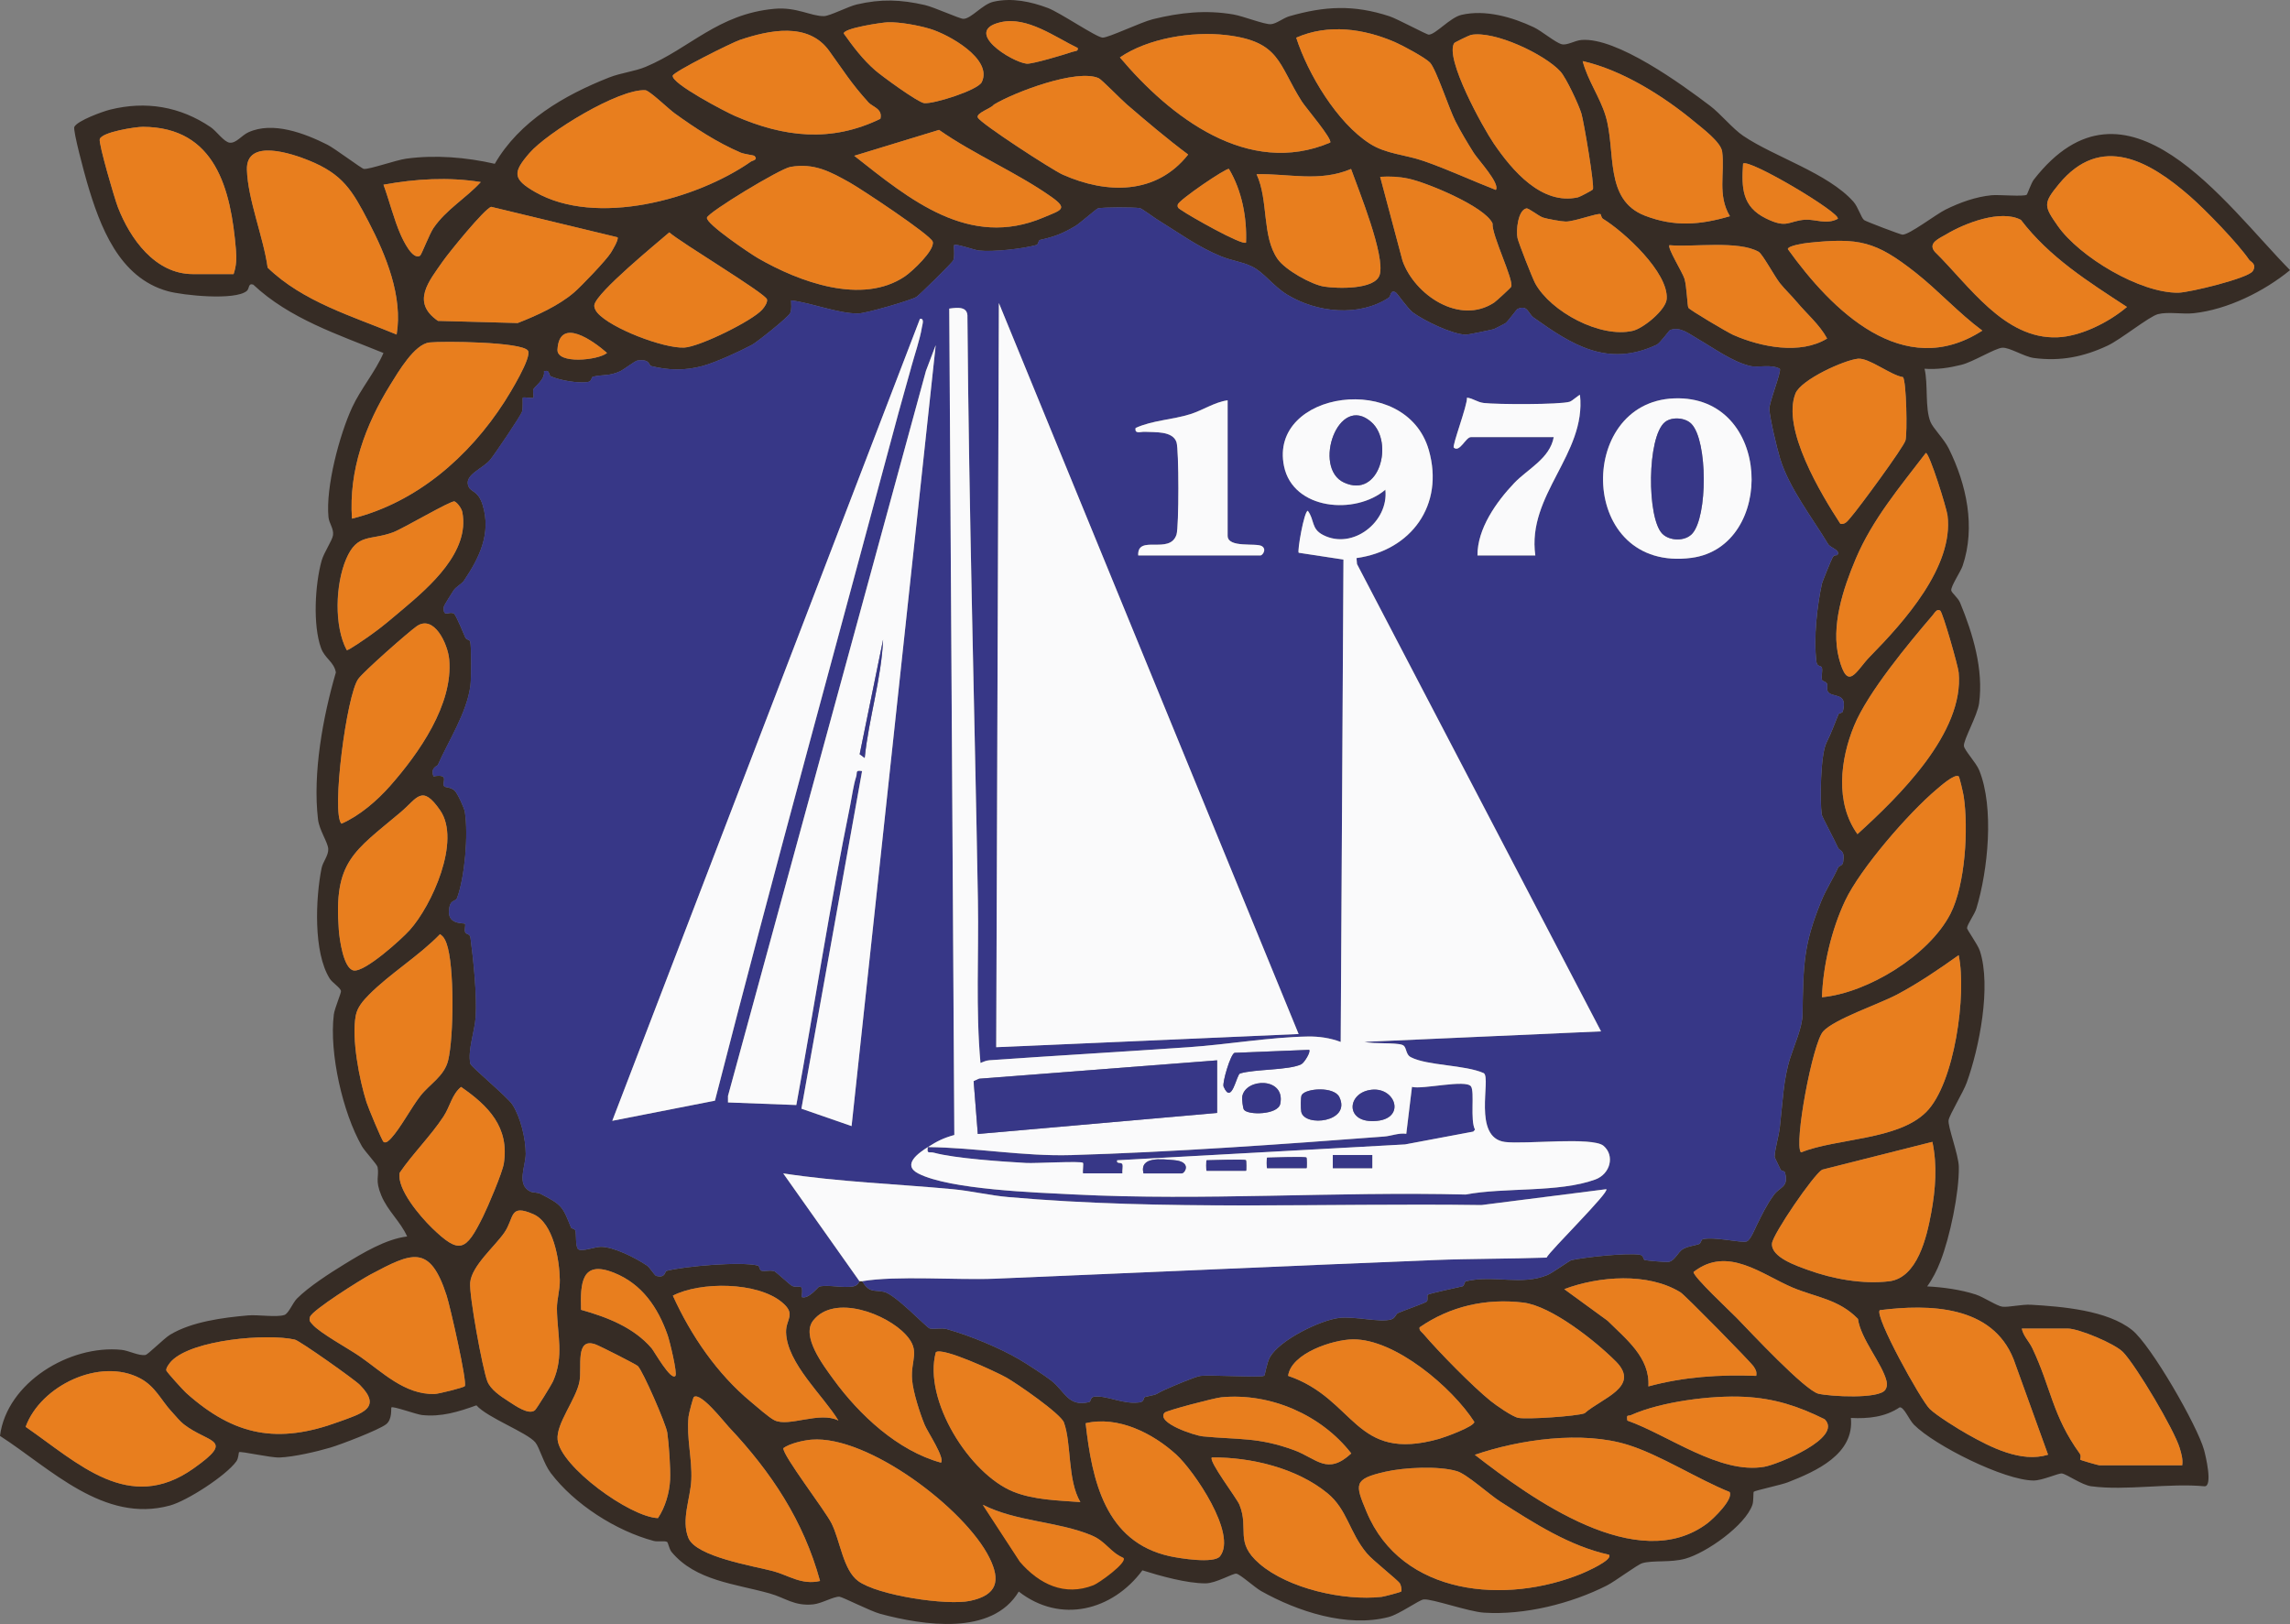 <?xml version="1.0" encoding="UTF-8"?>
<svg id="Layer_1" data-name="Layer 1" xmlns="http://www.w3.org/2000/svg" viewBox="0 0 1080 765.93">
  <rect x="0" y="0" width="1080" height="765.93" fill="#808080" stroke="none"/>
  <defs>
    <style>
      .cls-1 {
        fill: #362c25;
      }

      .cls-2 {
        fill: #fafafb;
      }

      .cls-3 {
        fill: #373787;
      }

      .cls-4 {
        fill: #e87e1e;
      }
    </style>
  </defs>
  <g>
    <path class="cls-1" d="M986.38,701.01c-4.66-.63-11.5-5.7-13.93-6.06-1.63-.24-9.18,3.32-13.36,3.31-13.8-.03-46.77-16.54-56.47-26.35-2.31-2.34-4.69-8.46-6.72-8.15-6.87,4.59-14.81,5.41-23,5,1.73,17.12-16.52,25.19-29.78,30.37-3.18,1.24-15.46,3.83-16.02,4.44-.32.35.01,4.32-.64,6.17-3.45,9.83-21.76,22.65-31.66,25.4-6.99,1.94-15.17.64-20.23,2.1-2.36.68-12.76,8.52-16.74,10.54-16.95,8.59-38.9,14.05-57.98,12.81-7.35-.48-24.51-6.62-28.42-6.24-2.15.21-11.39,6.97-16.55,8.31-19.58,5.09-43.03-2.65-60.16-12.28-2.87-1.61-9.77-7.86-11.63-8.18-1.57-.27-9.6,4.56-14.53,4.57-8.83.02-21.28-3.46-29.79-6.14-14.08,18.97-38.61,25.37-58.31,10.01-12.6,21.03-44.95,15.94-65.22,10.54-4.64-1.24-17.82-7.96-19.28-8.1-2.65-.25-8.47,3.22-12.47,3.61-9,.87-12.94-3.04-20.58-5.19-16.2-4.55-34.88-5.91-46.2-19.55-1.08-1.3-1.61-4.4-2.09-4.7-1.12-.69-4.37.03-6.32-.49-17.81-4.75-37.42-17.31-48.57-32.06-3.35-4.43-5.3-12.07-7.28-14.43-3.99-4.73-22.48-11.55-27.77-17.46-8.42,3.03-16.58,5.58-25.7,4.57-2.62-.29-13.67-4.32-14.39-3.59-.3.31.57,5.66-2.56,8-3.63,2.72-21.22,9.48-26.25,10.96-6.56,1.93-17.18,4.39-23.87,4.66-4.44.18-18.5-3.14-19.21-2.48-.16.15-.18,2.83-1.24,4.31-4.87,6.74-23.19,18.6-31.31,20.82-31.22,8.54-56.33-17.45-80.16-32.84,3.22-25.16,32.9-43.08,57.33-40.58,3.47.35,8.05,2.92,11.27,2.42,1.23-.19,8.7-7.79,11.62-9.55,10.19-6.16,24.96-8.08,36.78-9.11,4.7-.41,13.5,1.02,17.15-.22,1.98-.67,3.9-5.71,5.91-7.73,5.51-5.55,15.5-11.98,22.3-16.15,8.65-5.3,19.61-11.92,29.66-13.13-3.16-7.09-9.16-12-12.21-19.4s-.9-8.68-1.72-13.31c-.22-1.28-6.04-7.47-7.39-9.83-9.09-15.85-15.48-44.03-13.26-62.11.36-2.92,3.55-10.25,3.39-11.12-.3-1.6-4.11-3.92-5.31-5.84-7.81-12.42-6.68-37.99-3.86-52.07.62-3.09,3.35-6.01,3.15-9.15s-4.2-8.74-4.82-13.87c-2.59-21.71,2.32-48.47,8.42-69.34-.91-5.04-5.22-6.56-6.99-11.46-3.95-10.89-2.83-30.12.27-41.24,1.09-3.9,5.03-9.48,5.38-12.04.41-3.06-1.87-5.57-2.15-8.5-1.37-14.11,5.17-38.83,11.21-51.84,4.08-8.78,10.85-16.64,14.73-25.56-21.36-8.7-44.32-16.15-61.42-32.25-2.49-.82-1.68,1.84-3.08,3.01-5.49,4.56-29.96,2.1-37.22.09-23.04-6.36-32.01-30.59-38.07-51.23-1.1-3.74-6.81-24.75-6-26.29,1.53-2.93,13.28-7.21,16.8-8.09,16.93-4.23,33.13-1.51,47.54,8.28,2.72,1.85,6.27,7.04,8.96,7.3,3.04.29,5.63-3.47,8.75-4.9,11.55-5.29,26.53.43,37.3,5.85,3.48,1.75,16.15,11.3,17.18,11.41,2.71.27,15.2-4.18,19.96-4.83,13.68-1.87,28.33-.67,41.79,2.42,11.67-20.16,32.79-32.36,53.87-40.69,5.64-2.23,12.06-2.85,17.29-5.04,20.91-8.74,34.07-24.92,60.68-27.37,10.5-.97,17.28,3.56,23.44,3.45,2.73-.05,11.43-4.57,15.44-5.5,11.49-2.67,20.68-2.33,32.07.26,4.36.99,16.44,6.52,18.2,6.52,3.7,0,8.96-6.86,14.17-8.06,8.65-2,17.66-.08,25.73,2.96,5.69,2.14,22.95,13.93,25.8,13.96s18.07-7.31,23.68-8.69c12.88-3.16,24.92-4.47,38.01-2.23,4.64.8,14.59,4.78,17.63,4.58,2.64-.17,5.8-2.9,8.71-3.74,16.79-4.84,30.41-5.5,47.22,0,3.71,1.21,17.54,8.71,18.57,8.68,3.26-.1,10.01-8.09,15.41-9.34,11.26-2.6,23.9,1.05,34.04,5.82,3.73,1.76,10.11,7.16,13.14,8.01,2.57.72,6.15-1.71,9.34-1.98,16.65-1.43,47.31,20.89,60.73,31.06,4.97,3.76,10.54,10.7,15.62,14.15,14.58,9.89,40.02,17.58,52,31.09,2.18,2.46,3.56,7.44,5.01,8.64.74.62,17.09,6.82,18.06,6.88,3.14.16,15.89-9.63,20.33-11.82,6.74-3.33,14.21-6.05,21.75-6.78,3.45-.33,14.98.75,16.53-.22.34-.21,2.09-5.5,3.38-7.16,43.57-55.89,89.93,11.31,120.82,42.71-12.25,10.05-29.46,18.59-45.4,20.31-5.29.57-12.24-.79-16.91.45-4.19,1.11-17.55,11.94-23.64,14.8-11.29,5.32-22.23,7.53-34.84,5.88-4.56-.6-11.48-5.06-14.89-4.85s-13.72,6.67-19.31,8.06c-5.73,1.43-11.45,2.3-17.38,1.85,1.78,7.38.1,18.41,2.81,25.1,1.21,2.98,6.36,7.99,8.59,12.49,8.44,16.99,12.76,37.1,6.56,55.39-.94,2.76-5.72,9.78-5.35,11.63.23,1.16,3.19,3.4,4.16,5.74,6.04,14.59,11.12,31.55,8.96,47.44-.79,5.82-7.45,17.31-7.16,20.12.21,2.04,5.77,7.88,7.22,11.47,7.15,17.66,4.13,47.14-1.32,65.13-.86,2.85-4.27,7.41-4.43,9.25-.07.84,5.07,7.74,6.08,10.86,5.41,16.71-.27,45.63-6.24,62.11-1.65,4.55-7.98,14.86-8.53,17.63s4.73,16.33,4.82,22.09c.19,12.22-4.19,33.07-8.7,44.61-1.65,4.21-3.58,8.09-6.23,11.74,7.44.37,15.8,1.53,22.87,3.81,3.72,1.2,10.15,5.52,12.63,5.77,3.16.32,9.07-1.18,13.54-.92,14.47.85,35.9,2.56,47.6,11.92,8.97,7.18,30.8,45.14,33.95,56.58.75,2.73,4.19,17.12.25,17.12-16.63-1.61-37.22,2.17-53.33,0ZM418.77,10.5c-2.49.06-20.86,2.74-20.85,5.29,4.45,6.27,9.01,12.3,14.84,17.38,3.25,2.83,20.08,15.09,23.07,15.47,4.33.55,25.31-6.07,27.18-9.89,5.38-11-15.98-22.66-24.46-25.16-5.64-1.66-13.99-3.22-19.78-3.08ZM508.27,22.63c-10.58-5.06-23.81-15.04-36.32-12.16-18.26,4.2,5.26,18.87,12.26,19.57,2.61.26,18.07-4.39,21.58-5.6,1.19-.41,2.85-.15,2.48-1.81ZM409.5,48.22c-8.1-8.93-11.84-15.09-18.5-24.29-9.89-13.66-28.27-9.74-42.12-5.07-3.8,1.28-31.16,14.95-31.6,16.81-.86,3.68,24.95,17.11,29.33,19.02,23.08,10.05,45.32,12.65,68.59,1.35,1.17-4.78-3.64-5.53-5.71-7.81ZM705.46,89.58c2.17-2.97-8.35-14.18-10.42-17.47-3-4.78-6.08-9.9-8.64-14.92-3.01-5.91-9.06-24.59-12.01-27.68-2.25-2.36-13-8.12-16.43-9.61-14.76-6.41-31.55-8.77-46.64-2.13,5.49,17.05,19.24,40.11,34.74,50,7.66,4.89,16.58,5.11,25.33,8.15,11.53,4,22.71,9.24,34.07,13.66ZM627.34,67.24c1.18-1.62-11.63-16.6-13.42-19.43-11.2-17.7-10.1-28.27-35.7-31.27-16.04-1.88-36.86,1.51-50.05,10.54,23.76,28.16,60.43,56.6,99.17,40.16ZM751.21,89.38c.92-1.56-4.26-32-5.39-35.81-1.22-4.11-7.18-16.88-9.91-19.86-7.43-8.14-31.16-19.39-42.18-17.25-.76.15-7.67,3.49-7.9,3.86-4.57,7.24,13.64,40,18.63,47.32,8.61,12.63,22.61,29.33,39.81,25.4.79-.18,6.73-3.33,6.93-3.67ZM815.85,101.97c-5.99-9.91-2.32-20.36-3.65-30.44-.6-4.5-9.21-10.92-13.12-14.16-14.55-12.08-34.18-24.42-52.67-28.55,2.34,9.04,8.09,16.87,10.8,25.77,5.07,16.64-.89,39.63,18.59,47.14,13.88,5.35,26.02,4.37,40.05.24ZM531.33,49.17c-2.64-2.27-11.77-11.66-13.15-12.28-10.22-4.63-39.87,6.63-49.49,12.47-1.07,1.7-8.55,3.94-7.53,6.09,1.32,2.8,35.06,24.7,40.06,26.92,20.82,9.25,44.14,9.51,59.13-9.48-10.06-7.52-19.52-15.57-29.02-23.72ZM355.74,73.47c-.24-.23-4.75-.76-6.54-1.53-11.15-4.82-21.26-11.45-31.08-18.53-2.69-1.94-11.83-10.73-13.75-10.85-12.49-.77-46.21,19.86-54.68,29.65-7.83,9.05-8.07,12.2,2.74,18.38,28.78,16.45,75.97,3.57,101.7-14.36.8-.56,3.61-.82,1.62-2.75ZM110.17,129.27c1.35-4.02,1.44-7.41,1.09-11.63-2.37-28.16-9.45-57.68-43.88-57.81-3.4-.01-19.28,2.41-20.33,5.79-.64,2.04,7.02,28.16,8.53,32.06,5.74,14.86,17.56,31.6,35.37,31.6h19.22ZM402.86,73.47c26.03,20.49,54.13,44.04,89.27,29.11,8.34-3.54,11.89-3.97,3.63-9.78-16.31-11.49-36.4-19.97-52.91-31.53l-39.99,12.21ZM187.06,157.79c3.01-17.88-4.98-37.35-13.2-53.14-7.74-14.87-12.11-22.42-28.11-28.94-7.87-3.2-29.73-10.68-29.29,4.35.41,14,7.84,31.94,9.77,46.17,16.63,16.1,39.79,22.82,60.84,31.56ZM1060.74,122.54c-5.27-7.75-20.52-23.49-27.83-29.88-19.03-16.63-42.06-29.98-61.93-5.8-7.46,9.07-7.09,10.31-.46,19.75,10.2,14.52,38.75,31.68,56.81,31.44,5.2-.07,33.09-6.89,35.12-10.2s-1.1-4.41-1.71-5.31ZM866.7,103.21c1.87-2.53-42.07-28.7-44.64-26.03-.76,11.45-.49,20.28,10.76,25.82,10.18,5.01,10.52,1.17,18.54.62,4.46-.31,10.18,2.42,15.34-.41ZM372.77,78.72c-4.95.86-38.73,21.34-39.36,23.93-.68,2.81,20.45,17.04,24.17,19.18,19.24,11.06,48.97,22.25,69.26,8.47,3.37-2.29,14.09-12.3,13.06-16.28-.81-3.12-33.91-25-39.14-27.92-9.28-5.19-16.82-9.32-27.99-7.38ZM587.65,114.38c.46-11.77-1.95-24.5-8.08-34.73-1.54-.33-23.64,14.67-24.11,16.83-.45,1.67.95,2.06,2,2.83,3.04,2.23,28.65,16.81,30.19,15.07ZM637.18,79.69c-14.96,6.31-29.04,2.13-44.56,2.46,5.74,12.46,2.39,29.13,9.91,39.98,3.59,5.18,15.86,12.09,22.01,13.04s23.96,1.57,26.13-5.53c2.75-8.96-9.95-40.03-13.49-49.96ZM712.71,135.24c1.35-3.1-9.27-24.4-8.79-29.83-3.51-7.99-31.05-19.34-39.62-21.15-4.66-.99-8.67-1.12-13.39-.87l10.57,39.66c5.68,15.98,26.81,30.43,43.18,19.66.96-.63,7.84-6.96,8.06-7.47ZM226.75,85.87c-15.22-2.47-30.79-1.52-45.89,1.24,2.72,7.42,4.95,16.47,8.08,23.54,1.14,2.58,5.65,12.28,9.23,9.9.6-.4,4.38-10.24,6.26-12.99,6.01-8.79,15.22-13.98,22.32-21.69ZM291.24,111.92l-59.58-14.37c-3.17.85-20.1,21.76-22.79,25.63-6.64,9.55-15.1,19.35-2.33,28.16l37.6,1.01c8.82-3.43,19.38-8.2,26.6-14.43,3.41-2.94,15.07-15.11,17.31-18.66.77-1.22,3.89-6.35,3.18-7.34ZM406.58,604.27c3.66,5.72,5.35,3.97,10.28,5,5.42,1.13,20.25,17.01,21.62,17.28,2.54.5,5.4-.43,8.13.33,10.95,3.07,24.77,8.82,34.07,14.24,3.52,2.05,11.81,7.46,14.92,9.86,6.84,5.28,7.98,12.64,18.04,10.3,1.01-.23.39-2.41,2.66-2.59,6.39-.51,13.28,3.8,21.22,2.71,2.31-.32,1.6-2.34,2.62-2.56,7.33-1.59,4.03-1.01,8.9-3.24,3.06-1.4,14.48-6.29,16.98-6.64,4.71-.66,29.18.93,30.25-.14.32-.33,1.22-6.23,2.7-8.8,4.65-8.11,23.71-17.4,32.68-18.45,7.28-.85,18.89,2.27,24.36.75,2.09-.58,2.15-2.48,3.37-3.06,2.35-1.11,12.98-4.74,13.57-5.46s.01-2.74.42-3.14c.62-.6,14.28-3.46,16.35-3.98,1.01-.25.82-2.2,1.72-2.41,13.28-3.08,26,2.21,38.41-2.94,2.16-.9,10.54-6.84,11.21-6.99,6.65-1.42,25.58-3.45,32.09-2.6,2.31.3,1.62,2.33,2.62,2.56,1.39.31,9.3.97,10.83.89,3.2-.17,4.74-4.86,7.27-6.17,2.78-1.45,4.95-1.38,7.37-2.25,1.05-.38.99-2.12,1.85-2.32,5.48-1.28,18.14,1.86,20.62,1.08,1.84-.58,3.85-5.74,4.82-7.7,2.46-4.96,4.59-9.48,8.01-14.2,2.87-3.96,7.18-3.54,5.31-10.59-.22-.85-1.84-.85-2.02-1.27-.62-1.47-2.92-5.87-2.9-6.23.23-3.96,1.97-9.57,2.47-13.84,1.33-11.38,1.65-22.6,4.85-32.59,2.03-6.33,5.75-14.58,5.85-20.52.41-24.34.56-33.09,8.74-53.32,2.55-6.3,5.55-10.48,7.97-15.93.6-1.36,2.12-.66,2.47-2.83.94-5.85-1.72-5.02-2.43-6.67-1.27-2.97-7.57-14.74-7.69-15.63-.91-6.71-.57-28.32,2.22-33.88,2.5-5,3.57-8.37,5.74-13.55.18-.42,1.8-.43,2.02-1.28,2.44-9.46-5.14-6.06-7.11-9.37-.61-1.02.03-2.82-.37-3.64-.62-1.24-2.19-1.05-2.37-1.86-.41-1.83.35-3.91-.04-5.74-.22-1.01-2.26-.31-2.56-2.62-1.5-11.42.39-27.11,2.59-37.07.16-.72,4.26-10.89,5.01-12.27s2.09-.93,2.23-1.13c1.7-2.37-3.24-3.33-4.36-5.21-7.37-12.31-18.31-26.24-22.61-40.27-1.58-5.14-4.75-18.61-5.09-23.3-.21-2.98,5.82-17.8,4.94-19.09-4.38-2.33-10.02-.39-14-1.31-8.36-1.93-17.61-8.73-24.69-12.79-4.33-2.48-8.15-5.9-13.07-4.16-.44.16-4.71,6.18-6.29,6.92-23.13,10.86-40.04.02-58.03-12.79-2.67-1.9-2.76-6.21-7.63-4.06-.46.2-4.66,6.04-5.64,6.67-.28.18-5.15,2.73-5.47,2.82-1.46.41-12.4,2.68-13.35,2.64-6.7-.32-19.47-6.54-24.97-10.54-2.1-1.53-7.41-9.07-7.94-9.37-2.68-1.56-2.3,1.77-3.34,2.45-14.11,9.24-34.06,7.02-47.91-1.43-6.83-4.17-11.01-10.62-16.74-13.33-4.77-2.26-9.4-2.7-14.25-4.66-11.23-4.54-20.29-11.3-30.91-17.84-.98-.6-6.73-4.88-7.67-5-3.19-.43-16.82-.47-19.67.13-.65.14-8.66,7.12-10.54,8.25-6.4,3.82-10.29,5.18-16.77,6.63-.92.21-.71,2.13-1.73,2.41-6.67,1.83-20.31,3.31-27.09,2.6-2.14-.22-10.89-3.4-11.71-2.55-.33.34.45,4.94-.38,7.13-.43,1.15-16.16,16.51-17.37,17.28-2.48,1.58-23.82,7.8-27.51,7.83-9.42.08-22.05-5.05-31.63-6.19,0,2.02.38,3.92-.38,5.89s-15.94,13.96-18.03,15.07c-5.41,2.88-16.82,8.2-23.22,9.96-8.43,2.32-16.29,2.09-24.47.03-1.01-.25-.34-3.53-6.52-2.53-.94.15-6.71,4.44-7.81,4.94-5.55,2.5-7.78,1.48-12.99,2.63-.98.22-.31,2.23-2.62,2.55-4.59.63-12.84-.8-17.14-2.65-1.43-.61-.36-3.42-3.39-2.4.75,3.67-4.53,7.3-4.94,8.41s.31,3.61-.04,3.99c-.44.48-4.55-.43-4.97,0-.23.23.17,4.53-.34,6.49s-13.05,20.38-15.05,22.81c-3.59,4.35-12.97,7.25-10.06,12.92,1.2,2.35,4.45,1.74,6.5,8.38,4.21,13.63-1.78,25.26-8.84,35.75-.97,1.44-3.66,2.82-4.84,4.5-.51.73-4.59,7.24-4.63,7.69-.51,5.65,2.52,1.88,4.82,3.36.95.61,4.58,9.64,5.31,11.21.53,1.14,2.11,1.07,2.3,1.88.64,2.71.54,17.69.11,20.89-1.76,12.98-10.4,26.03-15.36,37.36-.24.55-3.59,1.17-2.07,5.36,8.07-1.33,3.58,2.96,5.14,4.79.34.4,3.13.3,4.87,1.95,1.32,1.25,4.5,8.11,4.81,10.08,1.69,10.8-.06,30.85-3.67,40.53-.75,2.02-3.7.3-3.83,6.6-.12,6.07,7.16,5.17,7.53,5.55.44.45-.34,2.85.09,3.95.5,1.29,2.24.52,2.53,2.74,1.37,10.28,3.12,27.21,2.44,37.35-.46,6.77-3.88,15.82-2.5,22.02.32,1.42,17.46,15.63,19.77,19.16,3.92,5.99,6.32,16.14,6.34,23.26.02,5.96-4.58,14.44,2.16,17.83,1.2.61,3.33.33,4.82,1.09,10.21,5.24,10.38,5.94,14.43,16,.16.41,1.7.39,1.99,1.32.54,1.73-.07,7.91,1.45,8.87,1.79,1.12,7.66-1.13,10.39-1.19,6.14-.14,16.73,5.29,21.98,8.85,1.23.83,3.59,4.69,4.32,4.86,4.62,1.14,3.85-2.12,4.96-2.4,8.61-2.18,34.73-4.47,42.93-2.5.93.22.76,2.23,1.7,2.44,2.05.46,4.17-.49,6.31.35.51.2,7.46,6.5,8.06,6.77,3.48,1.57,5.56-2.18,4.64,5.3,3.17,1.24,7.81-4.83,8.3-4.94,4.47-.99,11.17.8,15.91-.04,2.56-.45,2.88-2.42,3.07-2.46.39-.09.84.07,1.24,0ZM754.84,101.01c-1.34-.67-12.36,3.53-16.44,3.49-1.97-.02-8.7-1.23-10.62-1.87-2.28-.76-6.84-4.6-7.95-4.34-3.92.91-4.9,10.37-4.15,13.96.48,2.3,7.07,19.07,8.35,21.4,7.37,13.4,30.69,25.94,46.02,22.37,4.97-1.16,15.62-9.85,15.99-15.02.88-12.51-20.05-31.66-30.06-37.81-.83-.51-.89-2.05-1.14-2.18ZM953.09,103.71c-9.49-5.06-26.46,1.55-35.13,6.75-3.3,1.98-9.02,4.13-5.44,8.33,16.06,15.71,32.65,41.28,57.79,40.3,11.1-.43,24.37-7.14,32.79-14.32-18.39-12.03-36.46-23.35-50.01-41.06ZM281.72,147.5c6.33,7.38,31.34,16.91,40.98,16.43,7.17-.36,31.95-12.51,36.77-17.9,1.02-1.14,2.55-3.28,2.27-4.8-.51-2.75-41.06-27.02-46.09-31.63-6.14,5.31-33.98,28.04-35.32,34.13-.27,1.24.57,2.82,1.39,3.77ZM903.39,128.55c-18.8-14.81-26.64-16.56-50.79-14-1.7.18-9.37,1.33-9.43,2.93,20.62,28.73,54.41,62.57,91.72,38.45-11.17-8.27-20.63-18.82-31.5-27.38ZM847.38,142.39c-2.57-3.09-5.59-5.89-7.92-8.82-2.5-3.14-8.21-13.74-10.02-14.79-9.52-5.51-31.1-2.13-42.1-3.15-1.17,1.14,6.2,12.86,7.09,15.84,1.09,3.65,1.33,12.79,1.84,13.67.62,1.08,18.58,11.69,21.24,12.85,13.08,5.73,31.6,9.39,44.19,1.66-3.65-6.69-9.57-11.57-14.32-17.28ZM286.28,166.46c-6.37-5.59-22.46-17.32-23.36-1.6-.4,7.04,19.22,5.09,23.36,1.6ZM248.96,165.36c-2.97-4.16-40.03-4.54-46.41-3.84-7.06.77-14.67,13.82-18.48,19.95-11.8,19.04-19.63,40.34-18.08,63.14,30.45-7.58,55.24-29.17,71.95-55.16,2.25-3.5,13.12-21.14,11.02-24.09ZM897.48,177.86c-5.7-.82-15.98-9.13-21.16-8.68-6.48.57-26.99,9.9-29.55,16.42-6.55,16.68,12.1,47.51,21.2,61.47,2.39.4,3.55-1.6,4.91-3.12,3.55-4,24.93-33.06,25.78-36.23.92-3.46.43-27.75-1.17-29.86ZM882.02,309.53c15.72-16.01,39.49-42.25,36.45-66.47-.42-3.36-8.51-29.45-10.22-29.43-12.17,15.94-25.21,31.35-33.08,49.99-5.9,13.96-11.81,31.81-7.91,46.78,4.24,16.28,7.99,6.03,14.75-.87ZM190.06,287.29c12.57-10.61,31.61-27.03,27.98-45.76-.33-1.68-2.27-4.43-3.68-5.04-1.49-.64-24.36,12.85-28.92,14.55-10.84,4.02-16.9.3-22.16,12.57s-5.74,31.82.24,43c.6.43,9.55-5.89,11.03-6.92,5.43-3.78,10.48-8.15,15.51-12.4ZM915.06,288.02c-1.54-1.16-2.75,1.16-3.51,2.05-11.41,13.32-30.67,36.52-37.11,52.19-6.56,15.96-9.06,36.31,1.56,51.15,19.52-17.74,50.42-47.83,47.74-76.24-.29-3.11-7.47-28.24-8.68-29.15ZM184.04,370.6c13.46-15.26,29.76-38.34,27.81-59.63-.67-7.3-7.22-21.46-15.47-15.51-4.26,3.07-24.63,20.99-27.39,24.72-5.55,7.48-12.79,63.44-7.96,68.3,8.51-3.68,16.9-10.94,23.01-17.87ZM923.74,366.15c-1.93-1.33-8.67,4.69-10.49,6.23-13.1,11.04-35.87,37.23-43.05,52.44-6.4,13.55-10.42,30.6-10.93,45.51,21.56-2.04,50.44-19.68,60.56-39.29,7.08-13.74,8.56-40.32,6.29-55.46-.22-1.44-1.97-9.15-2.37-9.43ZM189.03,383c-22.18,18.68-31.74,23.15-29.23,55.69.31,4.05,2.12,18.07,6.96,19,5.21,1.01,22.6-14.72,26.47-19.03,10.45-11.62,24.27-42.11,14.37-56.46-8.65-12.54-10.78-5.77-18.57.79ZM180.88,538.54c1.23.92,2.88-.93,3.72-1.85,4.25-4.64,9.24-14.13,13.67-19.82s11.24-9.24,13.08-16.69c2.69-10.9,3.03-44.98-.75-55.24-.7-1.91-1.36-3.15-3.06-4.36-9.85,10.21-23.71,18.65-33.49,28.55-2.76,2.79-5.51,5.92-6.25,9.82-2.06,10.88,1.67,30.22,5.07,40.94.74,2.34,7.22,18.04,8.03,18.65ZM908.43,524.46c13.45-13.45,19.16-55.72,15.31-73.97-9.27,6.63-19.05,13.27-29.12,18.61-8.26,4.38-29.44,11.51-34.77,17.32-5,5.46-13.9,53.2-10.5,57.08,17.07-6.79,45.71-5.67,59.08-19.04ZM203.62,579.03c13.15,12.75,16.04,11.21,24.21-5.31,2.25-4.54,9.1-20.61,9.78-24.94,2.69-17.12-7.26-27.24-20.17-36.15-4.35,3.58-5.14,9.18-8.25,13.92-6.11,9.3-14.39,17.35-20.67,26.54-1.55,7.6,9.74,20.73,15.11,25.94ZM911.34,538.54l-51.98,13.12c-4.04,2.28-23.24,30.39-23.65,34.75-.62,6.53,11.53,10.57,17.05,12.58,11.62,4.23,25.79,6.79,38.16,5.31,13.42-1.61,17.78-20.97,19.86-32.23,2.04-11.07,2.93-22.45.56-33.53ZM239.65,660.8c3.22,2.04,9.56,6.72,12.61,4.34.76-.59,7.89-12.11,8.6-13.74,5.26-12.04,1.93-21.81,1.8-34.17-.05-4.51,1.45-8.64,1.36-13.62-.16-9.29-2.99-26.8-12.47-30.96-11.51-5.05-8.87,1.69-13.66,8.65-4.59,6.66-15.35,15.6-16.14,23.57-.57,5.78,5.78,40.52,8.08,46.55,1.5,3.93,6.35,7.17,9.83,9.37ZM219.2,653.76c1.27-1.76-6.95-37.74-8.55-42.69-7.96-24.66-16.45-20.29-36.01-9.93-4.33,2.29-27.42,16.76-28.43,19.95-.61,1.94.17,2.38,1.21,3.6,3.38,3.96,17.03,11.42,22.21,14.99,10.55,7.28,21.13,18.12,35.29,17.78,1.78-.04,13.79-3.02,14.28-3.71ZM876.23,622.02c-9.07-9.28-19.63-10.11-30.59-14.67-14.57-6.07-30.8-20.05-46.92-7.44-.31,2.15,17.56,18.81,20.3,21.63,6.47,6.65,32.23,34.29,38.64,35.8,5.45,1.28,28.47,2.62,31.47-1.84.84-1.25.95-2.65.6-4.11-2-8.26-12.16-19.75-13.49-29.37ZM318.52,648.91c1.04-1.18-2.72-16.57-3.67-19.26-4.6-13.08-12.11-24.07-25.22-29.34-15.33-6.16-16,4.65-15.59,17.45,12.23,3.44,24.85,8.27,33.3,18.17,1.17,1.37,9.05,15.41,11.18,12.99ZM828.25,648.91c.36-1.93-.19-2.87-1.18-4.39-1.45-2.23-32.39-33.68-34.48-34.98-15.36-9.52-38.56-7.66-54.87-1.54l20.43,14.89c8.7,8.66,20.09,17.39,19.26,30.98,16.64-4.53,33.63-5.64,50.84-4.97ZM395.42,669.99c-7.19-11.84-24.3-27.03-24.7-41.65-.17-6.25,5-8.39-1.96-14.17-11.63-9.66-38.41-9.82-51.43-3.1,8.59,18.89,20.89,36.91,36.91,50.17,2.69,2.22,8.3,7.24,10.97,8.58,6.79,3.41,21.29-4.37,30.21.16ZM762.01,642.04c-9.48-9.49-30.3-26.11-43.65-27.71-17.49-2.09-34.42,1.7-48.85,11.68-.34,1.47,1.05,2.23,1.82,3.14,7.17,8.42,23.2,24.74,31.65,31.57,2.53,2.04,10.32,7.48,13.09,7.99,4.28.79,27.21-.73,31.23-2.15,8.06-7.17,26.71-12.5,14.71-24.53ZM427.22,629.52c-9.08-9.9-33.7-19.32-43.68-6.75-5.84,7.35,4.74,21.18,9.45,27.67,12.31,16.94,30.42,33.8,50.79,39.4,1.95-2.22-6.27-14.43-7.66-17.76-2.29-5.5-5.49-15.51-5.96-21.31-.77-9.5,4.16-13.51-2.94-21.25ZM965.89,686.09l-16.27-45.05c-10.1-25.45-39.71-26.05-63.08-23.12-2.78,2.5,19.36,42.5,23.52,46.55,3.31,3.22,13.44,9.49,17.81,11.95,10.92,6.15,25.42,13.61,38.01,9.67ZM1029.17,691.09c.39-2.87-.38-5.42-1.18-8.13-2.53-8.53-20.5-38.79-26.7-45.23-3.94-4.09-21-11.14-26.07-11.14h-21.7c.66,3.49,3.38,5.93,4.98,9.29,8.91,18.8,9.38,31.69,22.34,49.66.87,1.21.09,2.75.21,2.87.33.34,8.59,2.67,9.06,2.67h39.07ZM80.86,641.92c-.79.81-2.86,3.48-2.39,4.52.44.98,7.95,9.28,9.37,10.55,22.73,20.31,43.2,24.15,71.92,13.6,10.6-3.89,20.79-6.42,9.99-17.38-2.59-2.63-28.38-20.88-30.69-21.4-13-2.97-48.25-.06-58.2,10.11ZM607.5,648.9c32.06,10.98,31.04,41.04,71.23,29.71,2.75-.78,16.42-5.73,16.6-7.97-10.37-16.2-37.4-39.2-57.31-38.95-9.44.12-29.09,6.55-30.52,17.21ZM300.83,644.29c-.8-.8-18.17-9.62-20.14-10.28-9.54-3.21-6.16,10.72-7.38,17.45-1.52,8.42-11.12,19.99-10.33,27.57,1.31,12.63,34.05,36.47,47.31,36.97,3.43-5.04,5.45-12.01,5.74-18.1.26-5.41-.56-16.8-1.33-22.2-.56-3.99-11.44-28.95-13.87-31.4ZM509.52,708.44c-6.16-10.47-4.1-27.43-7.74-37.52-1.5-4.15-22.19-18.41-27.15-21.21-4.4-2.49-30.42-14.66-33.28-11.92-6.04,22.47,15.84,57.33,36.52,65.73,9.69,3.93,21.31,4.14,31.66,4.92ZM80.93,665.76c-4.94-5.35-7.62-11.83-14.74-15.64-18.92-10.12-47.08,3.42-54.09,22.82,24.83,17.15,48.67,41.18,79.13,19.66,20.05-14.16,7.27-11.71-4.52-20.83-1.9-1.46-4.01-4.11-5.77-6.02ZM343.88,673.21c-2.43-2.58-13.33-16.69-16.64-14.36-.39.28-2.37,7.86-2.51,9.28-1.03,9.99,1.76,19.85,1.3,29.83-.4,8.8-4.85,18.85-1.38,27.36,3.64,8.95,30.79,13.23,40.05,15.7,7.11,1.9,13.38,6.66,22.04,4.61-7.75-28.41-23-51.33-42.86-72.44ZM549.21,666.3c-4.02,4.77,14.2,10.76,18,11.13,16.77,1.66,26.16.27,43.1,6.51,10.72,3.95,15.6,12.03,26.97,1.54-14.12-18.18-38.12-28.66-61.24-26.48-3.15.3-25.93,6.23-26.83,7.29ZM767.49,669.99c19.21,6.78,43.57,25.42,64.56,21.79,6.37-1.1,37.39-13.69,28.48-22.43-12.53-6.19-23.64-9.82-37.8-10.56-15.42-.8-39.36,2.26-53.5,8.61-1.46.66-2.24-.58-1.73,2.58ZM512,671.25c3.02,27.01,9.25,55.97,39.62,62.7,4.62,1.02,20.91,3.65,23.75.05,8.23-10.43-12.32-40.35-20.56-47.89-11.09-10.16-27.61-18.47-42.82-14.85ZM382.77,678.99c-3.73.29-10.38,1.8-13.33,4.01-.33,3.45,19.66,29.31,22.75,35.5,4.11,8.25,5.42,21.91,12.53,27.16,9.17,6.78,41.84,11.69,52.79,9.36,12.89-2.74,14.48-9.58,9.09-20.39-11.53-23.13-57.29-57.73-83.82-55.64ZM815.69,703.67c-15.2-6.12-32.57-17.4-47.88-22.21-21.56-6.77-51.11-2.59-72.25,4.68,26.53,20.54,76.84,57.17,109.76,32.23,2.67-2.02,12.35-11.32,10.38-14.7ZM660.83,750.61c.38-.44-.05-2.83-.58-3.75-.9-1.59-12.66-10.73-15.58-14.19-8.36-9.93-9.18-20.7-18.67-28.45-14.5-11.85-36.02-16.99-54.46-16.84-1.77,1.6,11.76,19.22,13.01,22.32,4.68,11.61-2.45,17.54,9.41,27.79,13.65,11.8,39.93,17.62,57.6,15.65,1.11-.12,8.95-2.17,9.27-2.53ZM758.8,733.26c-18.58-4.07-35.39-14.92-51.23-25.05-5.05-3.23-15.75-12.94-20.39-14.34-8.68-2.62-24.96-1.78-33.85.25-15.1,3.45-14.29,5.81-8.84,18.88,16.64,39.87,65.87,43.78,101.52,29.15,1.67-.68,15.01-6.51,12.8-8.9ZM529.36,734.52c-6.26-2.68-8.08-7.7-14.9-10.54-15.66-6.52-35.31-6.34-50.82-14.28l17.38,26.63c8.94,10.34,20.78,16.2,34.35,10.84,2.5-.99,15.6-10.36,13.99-12.65Z"/>
    <path class="cls-3" d="M405.34,604.27c-.19.04-.51,2.01-3.07,2.46-4.74.84-11.44-.95-15.91.04-.49.11-5.13,6.18-8.3,4.94.92-7.47-1.16-3.72-4.64-5.3-.6-.27-7.54-6.57-8.06-6.77-2.13-.85-4.25.11-6.31-.35-.94-.21-.76-2.21-1.7-2.44-8.2-1.97-34.32.32-42.93,2.5-1.11.28-.34,3.54-4.96,2.4-.72-.18-3.08-4.03-4.32-4.86-5.26-3.55-15.84-8.99-21.98-8.85-2.73.06-8.61,2.32-10.39,1.19-1.52-.96-.91-7.14-1.45-8.87-.29-.93-1.82-.91-1.99-1.32-4.05-10.05-4.22-10.75-14.43-16-1.5-.77-3.62-.49-4.82-1.09-6.74-3.39-2.14-11.88-2.16-17.83-.02-7.12-2.42-17.27-6.34-23.26-2.32-3.53-19.46-17.75-19.77-19.16-1.38-6.19,2.05-15.25,2.5-22.02.68-10.14-1.07-27.07-2.44-37.35-.3-2.22-2.03-1.45-2.53-2.74-.43-1.1.35-3.51-.09-3.95-.38-.39-7.66.52-7.53-5.55.13-6.3,3.08-4.58,3.83-6.6,3.61-9.68,5.36-29.73,3.67-40.53-.31-1.98-3.5-8.83-4.81-10.08-1.74-1.65-4.53-1.55-4.87-1.95-1.56-1.83,2.93-6.12-5.14-4.79-1.52-4.19,1.83-4.81,2.07-5.36,4.96-11.34,13.6-24.38,15.36-37.36.43-3.2.53-18.18-.11-20.89-.19-.81-1.77-.74-2.3-1.88-.73-1.58-4.35-10.6-5.31-11.21-2.31-1.48-5.33,2.29-4.82-3.36.04-.45,4.12-6.95,4.63-7.69,1.18-1.69,3.87-3.06,4.84-4.5,7.06-10.49,13.05-22.12,8.84-35.75-2.05-6.64-5.3-6.03-6.5-8.38-2.9-5.67,6.48-8.56,10.06-12.92,2-2.43,14.57-20.94,15.05-22.81s.11-6.26.34-6.49c.42-.42,4.53.49,4.97,0,.34-.37-.38-2.85.04-3.99s5.7-4.74,4.94-8.41c3.03-1.03,1.96,1.79,3.39,2.4,4.3,1.85,12.55,3.28,17.14,2.65,2.31-.32,1.64-2.33,2.62-2.55,5.21-1.14,7.44-.12,12.99-2.63,1.1-.5,6.87-4.79,7.81-4.94,6.18-1,5.51,2.28,6.52,2.53,8.18,2.06,16.05,2.3,24.47-.03,6.4-1.76,17.81-7.08,23.22-9.96,2.1-1.12,17.26-13.05,18.03-15.07s.38-3.88.38-5.89c9.58,1.14,22.21,6.27,31.63,6.19,3.69-.03,25.03-6.25,27.51-7.83,1.21-.77,16.94-16.13,17.37-17.28.83-2.2.05-6.79.38-7.13.82-.85,9.57,2.33,11.71,2.55,6.78.71,20.41-.77,27.09-2.6,1.03-.28.81-2.2,1.73-2.41,6.48-1.45,10.37-2.81,16.77-6.63,1.88-1.12,9.89-8.11,10.54-8.25,2.86-.6,16.49-.55,19.67-.13.94.13,6.7,4.4,7.67,5,10.62,6.54,19.68,13.3,30.91,17.84,4.84,1.96,9.47,2.4,14.25,4.66,5.73,2.71,9.91,9.16,16.74,13.33,13.85,8.46,33.8,10.67,47.91,1.43,1.04-.68.66-4.01,3.34-2.45.53.31,5.84,7.84,7.94,9.37,5.5,4.01,18.27,10.22,24.97,10.54.95.05,11.89-2.23,13.35-2.64.32-.09,5.19-2.64,5.47-2.82.99-.63,5.19-6.47,5.64-6.67,4.87-2.15,4.95,2.16,7.63,4.06,17.99,12.81,34.89,23.64,58.03,12.79,1.59-.74,5.85-6.76,6.29-6.92,4.92-1.74,8.74,1.68,13.07,4.16,7.08,4.06,16.32,10.86,24.69,12.79,3.98.92,9.62-1.02,14,1.31.88,1.29-5.15,16.11-4.94,19.09.33,4.69,3.51,18.16,5.09,23.3,4.3,14.02,15.25,27.96,22.61,40.27,1.12,1.88,6.07,2.84,4.36,5.21-.14.19-1.48-.28-2.23,1.13s-4.85,11.55-5.01,12.27c-2.2,9.96-4.09,25.65-2.59,37.07.3,2.31,2.35,1.61,2.56,2.62.39,1.83-.37,3.91.04,5.74.18.81,1.75.63,2.37,1.86.41.81-.23,2.62.37,3.64,1.98,3.31,9.55-.09,7.11,9.37-.22.85-1.84.85-2.02,1.28-2.17,5.17-3.24,8.54-5.74,13.55-2.78,5.56-3.12,27.17-2.22,33.88.12.89,6.42,12.65,7.69,15.63.7,1.65,3.37.82,2.43,6.67-.35,2.17-1.87,1.47-2.47,2.83-2.42,5.46-5.42,9.63-7.97,15.93-8.18,20.23-8.33,28.98-8.74,53.32-.1,5.94-3.82,14.2-5.85,20.52-3.2,9.99-3.52,21.21-4.85,32.59-.5,4.27-2.25,9.88-2.47,13.84-.02.36,2.28,4.76,2.9,6.23.18.43,1.79.43,2.02,1.27,1.86,7.06-2.44,6.63-5.31,10.59-3.43,4.72-5.55,9.25-8.01,14.2-.97,1.95-2.98,7.12-4.82,7.7-2.47.78-15.13-2.36-20.62-1.08-.86.2-.8,1.94-1.85,2.32-2.42.87-4.59.8-7.37,2.25-2.53,1.32-4.07,6-7.27,6.17-1.53.08-9.44-.58-10.83-.89-1-.22-.32-2.25-2.62-2.56-6.51-.85-25.44,1.18-32.09,2.6-.68.14-9.05,6.09-11.21,6.99-12.42,5.15-25.13-.15-38.41,2.94-.9.21-.72,2.16-1.72,2.41-2.07.52-15.73,3.38-16.35,3.98-.41.4.19,2.39-.42,3.14s-11.22,4.35-13.57,5.46c-1.23.58-1.29,2.49-3.37,3.06-5.47,1.51-17.07-1.61-24.36-.75-8.98,1.05-28.04,10.34-32.68,18.45-1.47,2.57-2.37,8.47-2.7,8.8-1.06,1.08-25.54-.52-30.25.14-2.5.35-13.92,5.24-16.98,6.64-4.87,2.23-1.57,1.65-8.9,3.24-1.01.22-.31,2.24-2.62,2.56-7.94,1.09-14.83-3.22-21.22-2.71-2.26.18-1.65,2.35-2.66,2.59-10.06,2.34-11.2-5.02-18.04-10.3-3.1-2.4-11.39-7.81-14.92-9.86-9.3-5.42-23.12-11.17-34.07-14.24-2.72-.76-5.58.16-8.13-.33-1.37-.27-16.2-16.15-21.62-17.28-4.93-1.03-6.62.72-10.28-5,16.31-2.75,44.86-.45,62.68-1.19,68.99-2.88,138.13-6.01,207.01-8.78,17.65-.71,35.46-.54,53.13-1.17,1.34-3,29.89-30.99,28.16-32.26l-58.86,7.48c-74.49-1.02-149.15,2.75-223.28-3.78-8.67-.76-17.43-2.9-26.06-3.7-26.61-2.48-53.67-3.42-79.97-7.45l35.95,50.85ZM612.45,487.68l-141.37-344.77-1.26,350.98,142.63-6.22ZM437.59,541.02c-4.16,2.65-12.51,8.37-4.43,12.49,14.88,7.59,55.63,8.95,73.25,9.84,61.44,3.11,123.2-1.47,184.86.04,18.24-3.49,43.88-.78,61.12-7.09,7.07-2.59,9.29-11.24,3.9-15.86s-37.3-.61-46.53-1.84c-15.46-2.05-6.38-30.02-9.96-32.45-8.87-3.98-26.6-3.47-34.4-7.52-2.75-1.43-1.74-5.03-4.09-5.83-3.41-1.17-13.47-.36-17.83-1.4l111.61-4.96-115.09-220.4-.24-2.82c25.84-3.58,41.49-25.04,34.12-50.88-10.71-37.6-75.62-27.9-68.3,7.54,4.26,20.64,33.55,23.18,47.8,11.09,1.64,15.18-15.44,28.57-29.4,21.35-5.68-2.93-3.92-7.02-7.17-11.4-1.74,0-5.05,19.02-4.31,19.79l21.11,3.21-1.3,227.5c-4.99-1.86-10.18-2.63-15.53-2.55-17.75.29-37.82,3.77-55.79,5.01-31.43,2.18-62.86,3.98-94.28,6.18-1.66.12-2.83.7-4.29,1.28-2.29-25.35-.76-50.87-1.2-76.32-1.59-91.66-4.24-183.44-4.95-275.34.33-5.22-4.51-4.7-8.57-4.12l2.39,389.75c-5.36,1.5-8.13,2.95-12.48,5.72,22.62.24,44.93,4.43,67.64,3.77,47.63-1.39,99.83-5.12,147.52-8.75,3.45-.26,6.87-1.8,10.49-1.3l2.68-22.11c5.04,1.32,25.44-3.68,27.85-.22,1.8,2.58-.51,15.88,1.88,20.38l-.81.92-32.18,6.05-135.78,7.47c-.54,2.02,2.16.62,2.5,2.01.29,1.2-.19,2.84-.02,4.18h-18.6c-.21-1.16.35-4.61,0-4.97-.92-.97-22.61.3-26.72.06-11.05-.63-33.66-2.14-43.58-4.84-2.14-.58-3.44.9-2.87-2.65ZM429.67,173.49c1.57-5.81,4.23-13.49,5.13-19.11.21-1.32,1.32-4.31-.91-4.01l-145.12,378.25,48.43-9.5c27.74-108.23,57.51-215.92,86.41-323.84,1.94-7.24,4.4-15.57,6.08-21.78ZM401.61,531.1l39.68-368.33-4.6,12.13-93.36,341.98v3.06s32.22,1.22,32.22,1.22c8.63-47.04,15.85-94.54,25.41-141.4.87-4.26,1.5-9.38,2.79-13.39.67-2.08-.55-3.28,2.81-2.7l-28.61,159.22,23.65,8.2ZM724.08,261.97c-4.03-28.69,24.05-47.7,21.07-75.65-.28-.38-3.57,2.77-4.88,3.17-4.7,1.42-34.4,1.3-40.41.59-3.33-.39-4.97-2.15-8.01-2.52.26,3.53-7.12,22.75-6.21,23.56,2.76,2.47,5.63-4.95,8.06-4.95h39.07c-1.86,10.15-12.27,14.97-18.64,21.67-8.45,8.89-17.41,21.54-17.33,34.14h27.28ZM789.53,187.89c-46.64,1.78-45.23,82.31,8.23,75.21,39.85-5.29,38.13-76.98-8.23-75.21ZM578.97,188.8c-6.18.86-11.68,4.7-17.63,6.55-8.57,2.67-17.71,2.84-25.76,6.49-.58,3.06,2.42,1.71,4.34,1.82,4.8.29,13.14-.52,14.95,4.91,1.17,3.5,1.18,39.93,0,43.55-3.16,9.73-18.58-.3-18.06,9.85h57.67c.86,0,3.09-2.82.66-4.38-2.66-1.7-16.16,1.03-16.16-4.92v-63.87Z"/>
    <path class="cls-2" d="M405.34,604.27l-35.95-50.85c26.3,4.03,53.37,4.97,79.97,7.45,8.63.8,17.39,2.94,26.06,3.7,74.13,6.53,148.79,2.75,223.28,3.78l58.86-7.48c1.73,1.26-26.82,29.25-28.16,32.26-17.66.62-35.47.46-53.13,1.17-68.88,2.77-138.03,5.91-207.01,8.78-17.82.74-46.37-1.57-62.68,1.19-.4.07-.85-.09-1.24,0Z"/>
    <path class="cls-4" d="M382.77,678.99c26.53-2.08,72.29,32.52,83.82,55.64,5.39,10.82,3.8,17.66-9.09,20.39-10.96,2.33-43.62-2.58-52.79-9.36-7.1-5.25-8.42-18.91-12.53-27.16-3.09-6.19-23.07-32.05-22.75-35.5,2.96-2.21,9.6-3.72,13.33-4.01Z"/>
    <path class="cls-4" d="M908.43,524.46c-13.37,13.37-42.01,12.25-59.08,19.04-3.39-3.88,5.5-51.62,10.5-57.08,5.33-5.81,26.51-12.95,34.77-17.32,10.08-5.34,19.85-11.99,29.12-18.61,3.84,18.25-1.86,60.52-15.31,73.97Z"/>
    <path class="cls-4" d="M758.8,733.26c2.21,2.39-11.13,8.21-12.8,8.9-35.65,14.63-84.88,10.71-101.52-29.15-5.46-13.07-6.26-15.43,8.84-18.88,8.89-2.03,25.18-2.87,33.85-.25,4.64,1.4,15.33,11.11,20.39,14.34,15.85,10.13,32.65,20.98,51.23,25.05Z"/>
    <path class="cls-4" d="M372.77,78.72c11.16-1.94,18.71,2.19,27.99,7.38,5.23,2.92,38.33,24.8,39.14,27.92,1.03,3.98-9.69,13.99-13.06,16.28-20.28,13.78-50.01,2.59-69.26-8.47-3.72-2.14-24.85-16.37-24.17-19.18.63-2.59,34.41-23.07,39.36-23.93Z"/>
    <path class="cls-4" d="M248.96,165.36c2.1,2.95-8.76,20.59-11.02,24.09-16.71,25.99-41.5,47.58-71.95,55.16-1.55-22.8,6.28-44.1,18.08-63.14,3.8-6.13,11.41-19.18,18.48-19.95,6.38-.7,43.45-.32,46.41,3.84Z"/>
    <path class="cls-4" d="M1060.74,122.54c.61.9,3.8,1.91,1.71,5.31s-29.93,10.13-35.12,10.2c-18.06.24-46.61-16.91-56.81-31.44-6.63-9.44-7-10.67.46-19.75,19.87-24.17,42.91-10.83,61.93,5.8,7.31,6.39,22.56,22.13,27.83,29.88Z"/>
    <path class="cls-4" d="M355.74,73.47c1.99,1.94-.82,2.19-1.62,2.75-25.73,17.93-72.92,30.81-101.7,14.36-10.81-6.18-10.56-9.33-2.74-18.38,8.47-9.79,42.19-30.41,54.68-29.65,1.93.12,11.06,8.91,13.75,10.85,9.81,7.08,19.93,13.71,31.08,18.53,1.8.78,6.3,1.3,6.54,1.53Z"/>
    <path class="cls-4" d="M923.74,366.15c.4.28,2.15,7.99,2.37,9.43,2.27,15.14.79,41.72-6.29,55.46-10.11,19.62-39,37.25-60.56,39.29.51-14.91,4.53-31.96,10.93-45.51,7.19-15.21,29.95-41.4,43.05-52.44,1.82-1.54,8.56-7.56,10.49-6.23Z"/>
    <path class="cls-4" d="M187.06,157.79c-21.05-8.74-44.21-15.45-60.84-31.56-1.93-14.23-9.36-32.17-9.77-46.17-.44-15.04,21.42-7.56,29.29-4.35,16,6.51,20.37,14.06,28.11,28.94,8.22,15.79,16.21,35.26,13.2,53.14Z"/>
    <path class="cls-4" d="M911.34,538.54c2.37,11.08,1.47,22.46-.56,33.53-2.08,11.26-6.44,30.62-19.86,32.23-12.36,1.48-26.54-1.08-38.16-5.31-5.52-2.01-17.67-6.05-17.05-12.58.41-4.36,19.61-32.47,23.65-34.75l51.98-13.12Z"/>
    <path class="cls-4" d="M815.69,703.67c1.97,3.38-7.71,12.67-10.38,14.7-32.92,24.94-83.23-11.69-109.76-32.23,21.14-7.26,50.69-11.45,72.25-4.68,15.31,4.81,32.69,16.09,47.88,22.21Z"/>
    <path class="cls-4" d="M762.01,642.04c12,12.02-6.65,17.36-14.71,24.53-4.02,1.41-26.94,2.94-31.23,2.15-2.77-.51-10.57-5.95-13.09-7.99-8.45-6.82-24.48-23.15-31.65-31.57-.77-.91-2.16-1.68-1.82-3.14,14.43-9.98,31.36-13.77,48.85-11.68,13.34,1.6,34.17,18.21,43.65,27.71Z"/>
    <path class="cls-4" d="M627.34,67.24c-38.74,16.44-75.41-12-99.17-40.16,13.19-9.03,34-12.42,50.05-10.54,25.6,3,24.5,13.57,35.7,31.27,1.79,2.83,14.6,17.81,13.42,19.43Z"/>
    <path class="cls-4" d="M705.46,89.58c-11.36-4.42-22.54-9.66-34.07-13.66-8.76-3.04-17.68-3.26-25.33-8.15-15.5-9.89-29.25-32.95-34.74-50,15.09-6.64,31.88-4.28,46.64,2.13,3.43,1.49,14.18,7.25,16.43,9.61,2.95,3.09,9,21.77,12.01,27.68,2.56,5.03,5.64,10.14,8.64,14.92,2.07,3.29,12.59,14.51,10.42,17.47Z"/>
    <path class="cls-4" d="M291.24,111.92c.7.98-2.41,6.11-3.18,7.34-2.24,3.56-13.9,15.72-17.31,18.66-7.22,6.22-17.78,10.99-26.6,14.43l-37.6-1.01c-12.76-8.81-4.31-18.61,2.33-28.16,2.69-3.87,19.61-24.78,22.79-25.63l59.58,14.37Z"/>
    <path class="cls-4" d="M110.17,129.27h-19.22c-17.81,0-29.64-16.74-35.37-31.6-1.5-3.9-9.16-30.01-8.53-32.06,1.05-3.37,16.93-5.8,20.33-5.79,34.42.13,41.51,29.65,43.88,57.81.35,4.22.27,7.61-1.09,11.63Z"/>
    <path class="cls-4" d="M965.89,686.09c-12.59,3.94-27.09-3.52-38.01-9.67-4.38-2.46-14.5-8.73-17.81-11.95-4.16-4.05-26.31-44.05-23.52-46.55,23.36-2.94,52.97-2.33,63.08,23.12l16.27,45.05Z"/>
    <path class="cls-4" d="M751.21,89.38c-.2.34-6.14,3.49-6.93,3.67-17.2,3.92-31.2-12.78-39.81-25.4-4.99-7.32-23.2-40.08-18.63-47.32.23-.37,7.14-3.71,7.9-3.86,11.02-2.14,34.75,9.11,42.18,17.25,2.72,2.98,8.69,15.75,9.91,19.86,1.13,3.8,6.3,34.25,5.39,35.81Z"/>
    <path class="cls-4" d="M531.33,49.17c9.49,8.16,18.96,16.21,29.02,23.72-14.99,18.99-38.3,18.73-59.13,9.48-5-2.22-38.75-24.12-40.06-26.92-1.01-2.16,6.47-4.4,7.53-6.09,9.61-5.84,39.27-17.11,49.49-12.47,1.37.62,10.51,10.01,13.15,12.28Z"/>
    <path class="cls-4" d="M80.93,665.76c1.76,1.9,3.88,4.55,5.77,6.02,11.79,9.11,24.57,6.67,4.52,20.83-30.46,21.52-54.31-2.51-79.13-19.66,7.02-19.4,35.18-32.94,54.09-22.82,7.12,3.81,9.81,10.29,14.74,15.64Z"/>
    <path class="cls-4" d="M915.06,288.02c1.22.91,8.39,26.04,8.68,29.15,2.69,28.41-28.22,58.5-47.74,76.24-10.62-14.84-8.12-35.19-1.56-51.15,6.44-15.66,25.7-38.86,37.11-52.19.76-.89,1.97-3.21,3.51-2.05Z"/>
    <path class="cls-4" d="M80.86,641.92c9.95-10.17,45.2-13.07,58.2-10.11,2.3.53,28.1,18.77,30.69,21.4,10.79,10.97.61,13.49-9.99,17.38-28.72,10.55-49.19,6.71-71.92-13.6-1.42-1.27-8.93-9.57-9.37-10.55-.47-1.05,1.6-3.71,2.39-4.52Z"/>
    <path class="cls-4" d="M409.5,48.22c2.07,2.28,6.88,3.03,5.71,7.81-23.27,11.3-45.51,8.7-68.59-1.35-4.38-1.91-30.19-15.34-29.33-19.02.44-1.86,27.8-15.53,31.6-16.81,13.85-4.67,32.23-8.59,42.12,5.07,6.66,9.2,10.39,15.37,18.5,24.29Z"/>
    <path class="cls-4" d="M660.83,750.61c-.31.36-8.16,2.41-9.27,2.53-17.67,1.98-43.94-3.84-57.6-15.65-11.86-10.25-4.74-16.18-9.41-27.79-1.25-3.1-14.78-20.73-13.01-22.32,18.44-.15,39.96,4.99,54.46,16.84,9.49,7.76,10.31,18.52,18.67,28.45,2.91,3.46,14.68,12.6,15.58,14.19.53.93.96,3.31.58,3.75Z"/>
    <path class="cls-4" d="M239.65,660.8c-3.48-2.2-8.33-5.44-9.83-9.37-2.29-6.03-8.65-40.77-8.08-46.55.79-7.97,11.55-16.92,16.14-23.57,4.8-6.96,2.15-13.7,13.66-8.65,9.48,4.16,12.31,21.67,12.47,30.96.09,4.98-1.41,9.11-1.36,13.62.12,12.37,3.46,22.13-1.8,34.17-.71,1.63-7.84,13.15-8.6,13.74-3.05,2.37-9.39-2.3-12.61-4.34Z"/>
    <path class="cls-4" d="M343.88,673.21c19.86,21.11,35.1,44.02,42.86,72.44-8.66,2.05-14.93-2.71-22.04-4.61-9.27-2.48-36.41-6.76-40.05-15.7-3.47-8.51.98-18.56,1.38-27.36.46-9.99-2.34-19.84-1.3-29.83.15-1.42,2.12-9.01,2.51-9.28,3.32-2.33,14.22,11.78,16.64,14.36Z"/>
    <path class="cls-4" d="M815.85,101.97c-14.03,4.13-26.17,5.11-40.05-.24-19.48-7.51-13.52-30.5-18.59-47.14-2.71-8.89-8.46-16.73-10.8-25.77,18.49,4.14,38.12,16.47,52.67,28.55,3.91,3.25,12.53,9.66,13.12,14.16,1.33,10.07-2.34,20.52,3.65,30.44Z"/>
    <path class="cls-4" d="M1029.17,691.09h-39.07c-.47,0-8.73-2.34-9.06-2.67-.12-.12.66-1.66-.21-2.87-12.96-17.97-13.43-30.86-22.34-49.66-1.59-3.36-4.31-5.8-4.98-9.29h21.7c5.07,0,22.13,7.05,26.07,11.14,6.2,6.44,24.17,36.7,26.7,45.23.8,2.71,1.57,5.25,1.18,8.13Z"/>
    <path class="cls-4" d="M219.2,653.76c-.5.69-12.5,3.67-14.28,3.71-14.16.35-24.75-10.49-35.29-17.78-5.18-3.58-18.83-11.03-22.21-14.99-1.04-1.22-1.82-1.66-1.21-3.6,1.01-3.19,24.1-17.66,28.43-19.95,19.57-10.37,28.05-14.73,36.01,9.93,1.6,4.95,9.83,40.92,8.55,42.69Z"/>
    <path class="cls-4" d="M300.83,644.29c2.43,2.45,13.3,27.42,13.87,31.4.76,5.4,1.58,16.79,1.33,22.2-.29,6.09-2.31,13.06-5.74,18.1-13.25-.49-46-24.34-47.31-36.97-.78-7.58,8.81-19.15,10.33-27.57,1.22-6.74-2.17-20.66,7.38-17.45,1.96.66,19.34,9.48,20.14,10.28Z"/>
    <path class="cls-4" d="M180.88,538.54c-.81-.61-7.29-16.31-8.03-18.65-3.4-10.72-7.13-30.06-5.07-40.94.74-3.9,3.49-7.03,6.25-9.82,9.78-9.89,23.65-18.34,33.49-28.55,1.71,1.21,2.36,2.45,3.06,4.36,3.78,10.27,3.44,44.34.75,55.24-1.84,7.45-8.84,11.23-13.08,16.69s-9.41,15.18-13.67,19.82c-.84.91-2.49,2.77-3.72,1.85Z"/>
    <path class="cls-4" d="M882.02,309.53c-6.76,6.89-10.51,17.15-14.75.87-3.9-14.97,2.01-32.82,7.91-46.78,7.87-18.64,20.91-34.05,33.08-49.99,1.71-.01,9.8,26.07,10.22,29.43,3.03,24.22-20.74,50.46-36.45,66.47Z"/>
    <path class="cls-4" d="M184.04,370.6c-6.11,6.93-14.5,14.19-23.01,17.87-4.83-4.86,2.41-60.82,7.96-68.3,2.76-3.72,23.13-21.65,27.39-24.72,8.25-5.95,14.8,8.22,15.47,15.51,1.95,21.29-14.36,44.37-27.81,59.63Z"/>
    <path class="cls-4" d="M897.48,177.86c1.61,2.12,2.09,26.4,1.17,29.86-.84,3.18-22.22,32.23-25.78,36.23-1.35,1.52-2.52,3.52-4.91,3.12-9.1-13.96-27.75-44.79-21.2-61.47,2.56-6.52,23.07-15.85,29.55-16.42,5.18-.46,15.46,7.85,21.16,8.68Z"/>
    <path class="cls-4" d="M953.09,103.71c13.56,17.71,31.62,29.03,50.01,41.06-8.42,7.17-21.69,13.88-32.79,14.32-25.14.98-41.72-24.59-57.79-40.3-3.58-4.21,2.13-6.35,5.44-8.33,8.67-5.19,25.63-11.8,35.13-6.75Z"/>
    <path class="cls-4" d="M509.52,708.44c-10.35-.78-21.97-.98-31.66-4.92-20.68-8.4-42.56-43.25-36.52-65.73,2.87-2.75,28.88,9.43,33.28,11.92,4.96,2.8,25.66,17.06,27.15,21.21,3.64,10.08,1.58,27.04,7.74,37.52Z"/>
    <path class="cls-4" d="M876.23,622.02c1.34,9.61,11.49,21.11,13.49,29.37.35,1.46.24,2.86-.6,4.11-3,4.45-26.02,3.12-31.47,1.84-6.41-1.51-32.18-29.15-38.64-35.8-2.74-2.82-20.6-19.49-20.3-21.63,16.13-12.61,32.35,1.37,46.92,7.44,10.96,4.56,21.52,5.39,30.59,14.67Z"/>
    <path class="cls-4" d="M754.84,101.01c.26.13.32,1.67,1.14,2.18,10,6.14,30.94,25.3,30.06,37.81-.36,5.17-11.01,13.86-15.99,15.02-15.32,3.57-38.65-8.97-46.02-22.37-1.28-2.33-7.87-19.1-8.35-21.4-.75-3.6.22-13.05,4.15-13.96,1.1-.26,5.67,3.58,7.95,4.34,1.92.64,8.65,1.85,10.62,1.87,4.08.04,15.1-4.15,16.44-3.49Z"/>
    <path class="cls-4" d="M512,671.25c15.21-3.62,31.73,4.7,42.82,14.85,8.24,7.55,28.79,37.46,20.56,47.89-2.84,3.6-19.13.97-23.75-.05-30.37-6.73-36.6-35.69-39.62-62.7Z"/>
    <path class="cls-4" d="M189.03,383c7.8-6.57,9.92-13.33,18.57-.79,9.9,14.35-3.93,44.84-14.37,56.46-3.87,4.31-21.26,20.04-26.47,19.03-4.84-.94-6.65-14.95-6.96-19-2.51-32.55,7.06-37.01,29.23-55.69Z"/>
    <path class="cls-4" d="M281.72,147.5c-.82-.96-1.66-2.54-1.39-3.77,1.34-6.09,29.18-28.82,35.32-34.13,5.03,4.61,45.58,28.88,46.09,31.63.28,1.52-1.25,3.65-2.27,4.8-4.82,5.39-29.6,17.54-36.77,17.9-9.64.48-34.65-9.05-40.98-16.43Z"/>
    <path class="cls-4" d="M395.42,669.99c-8.92-4.53-23.42,3.25-30.21-.16-2.67-1.34-8.28-6.36-10.97-8.58-16.02-13.27-28.32-31.28-36.91-50.17,13.02-6.72,39.8-6.56,51.43,3.1,6.96,5.78,1.79,7.92,1.96,14.17.39,14.62,17.51,29.81,24.7,41.65Z"/>
    <path class="cls-4" d="M607.5,648.9c1.43-10.66,21.08-17.09,30.52-17.21,19.92-.26,46.94,22.75,57.31,38.95-.18,2.23-13.85,7.19-16.6,7.97-40.19,11.33-39.18-18.73-71.23-29.71Z"/>
    <path class="cls-4" d="M712.71,135.24c-.22.5-7.09,6.83-8.06,7.47-16.37,10.76-37.5-3.69-43.18-19.66l-10.57-39.66c4.72-.26,8.73-.12,13.39.87,8.57,1.82,36.11,13.17,39.62,21.15-.48,5.43,10.14,26.73,8.79,29.83Z"/>
    <path class="cls-4" d="M903.39,128.55c10.87,8.56,20.33,19.11,31.5,27.38-37.32,24.11-71.1-9.73-91.72-38.45.06-1.6,7.73-2.75,9.43-2.93,24.14-2.56,31.99-.8,50.79,14Z"/>
    <path class="cls-4" d="M637.18,79.69c3.54,9.92,16.24,41,13.49,49.96-2.18,7.1-20.15,6.45-26.13,5.53s-18.42-7.86-22.01-13.04c-7.52-10.85-4.17-27.52-9.91-39.98,15.52-.33,29.6,3.85,44.56-2.46Z"/>
    <path class="cls-4" d="M402.86,73.47l39.99-12.21c16.51,11.56,36.6,20.03,52.91,31.53,8.25,5.82,4.71,6.24-3.63,9.78-35.14,14.94-63.24-8.62-89.27-29.11Z"/>
    <path class="cls-4" d="M427.22,629.52c7.1,7.74,2.17,11.75,2.94,21.25.47,5.8,3.67,15.81,5.96,21.31,1.38,3.32,9.6,15.54,7.66,17.76-20.37-5.6-38.48-22.46-50.79-39.4-4.71-6.48-15.29-20.32-9.45-27.67,9.98-12.57,34.6-3.16,43.68,6.75Z"/>
    <path class="cls-4" d="M203.62,579.03c-5.37-5.21-16.65-18.34-15.11-25.94,6.28-9.18,14.57-17.24,20.67-26.54,3.11-4.74,3.9-10.33,8.25-13.92,12.91,8.91,22.86,19.03,20.17,36.15-.68,4.33-7.53,20.4-9.78,24.94-8.17,16.51-11.06,18.06-24.21,5.31Z"/>
    <path class="cls-4" d="M828.25,648.91c-17.21-.67-34.2.44-50.84,4.97.83-13.59-10.56-22.32-19.26-30.98l-20.43-14.89c16.31-6.13,39.51-7.99,54.87,1.54,2.09,1.29,33.03,32.75,34.48,34.98.99,1.52,1.53,2.47,1.18,4.39Z"/>
    <path class="cls-4" d="M190.06,287.29c-5.03,4.24-10.07,8.61-15.51,12.4-1.48,1.03-10.43,7.36-11.03,6.92-5.99-11.18-5.26-31.31-.24-43,5.26-12.26,11.32-8.54,22.16-12.57,4.56-1.69,27.44-15.18,28.92-14.55,1.41.6,3.35,3.36,3.68,5.04,3.63,18.73-15.41,35.15-27.98,45.76Z"/>
    <path class="cls-4" d="M847.38,142.39c4.75,5.71,10.66,10.58,14.32,17.28-12.59,7.72-31.11,4.06-44.19-1.66-2.66-1.17-20.63-11.78-21.24-12.85-.51-.89-.75-10.02-1.84-13.67-.89-2.98-8.26-14.7-7.09-15.84,11,1.02,32.59-2.36,42.1,3.15,1.8,1.04,7.52,11.65,10.02,14.79,2.33,2.93,5.35,5.73,7.92,8.82Z"/>
    <path class="cls-4" d="M767.49,669.99c-.5-3.16.27-1.92,1.73-2.58,14.14-6.36,38.08-9.41,53.5-8.61,14.16.73,25.27,4.37,37.8,10.56,8.9,8.74-22.11,21.33-28.48,22.43-20.99,3.63-45.34-15.01-64.56-21.79Z"/>
    <path class="cls-4" d="M418.77,10.5c5.79-.14,14.15,1.42,19.78,3.08,8.48,2.5,29.85,14.16,24.46,25.16-1.87,3.82-22.85,10.44-27.18,9.89-2.98-.38-19.82-12.63-23.07-15.47-5.83-5.08-10.39-11.11-14.84-17.38-.01-2.55,18.35-5.23,20.85-5.29Z"/>
    <path class="cls-4" d="M549.21,666.3c.9-1.07,23.68-7,26.83-7.29,23.12-2.18,47.12,8.3,61.24,26.48-11.37,10.49-16.24,2.41-26.97-1.54-16.94-6.24-26.33-4.85-43.1-6.51-3.8-.38-22.02-6.36-18-11.13Z"/>
    <path class="cls-4" d="M318.52,648.91c-2.13,2.43-10.01-11.62-11.18-12.99-8.45-9.9-21.07-14.73-33.3-18.17-.41-12.79.25-23.61,15.59-17.45,13.12,5.27,20.62,16.27,25.22,29.34.95,2.7,4.71,18.08,3.67,19.26Z"/>
    <path class="cls-4" d="M226.75,85.87c-7.11,7.71-16.31,12.9-22.32,21.69-1.88,2.74-5.66,12.59-6.26,12.99-3.58,2.38-8.09-7.32-9.23-9.9-3.13-7.07-5.36-16.13-8.08-23.54,15.1-2.76,30.67-3.7,45.89-1.24Z"/>
    <path class="cls-4" d="M866.7,103.21c-5.16,2.83-10.88.1-15.34.41-8.02.55-8.36,4.39-18.54-.62-11.25-5.54-11.52-14.37-10.76-25.82,2.57-2.68,46.51,23.49,44.64,26.03Z"/>
    <path class="cls-4" d="M587.65,114.38c-1.53,1.74-27.15-12.84-30.19-15.07-1.06-.77-2.45-1.16-2-2.83.47-2.16,22.57-17.16,24.11-16.83,6.13,10.23,8.54,22.96,8.08,34.73Z"/>
    <path class="cls-4" d="M508.27,22.63c.37,1.66-1.29,1.4-2.48,1.81-3.5,1.21-18.97,5.86-21.58,5.6-7-.7-30.52-15.37-12.26-19.57,12.51-2.88,25.74,7.1,36.32,12.16Z"/>
    <path class="cls-4" d="M286.28,166.46c-4.15,3.5-23.77,5.44-23.36-1.6.9-15.72,16.99-3.99,23.36,1.6Z"/>
    <path class="cls-2" d="M437.59,541.02c4.35-2.77,7.12-4.22,12.48-5.72l-2.39-389.75c4.06-.58,8.91-1.1,8.57,4.12.71,91.9,3.36,183.68,4.95,275.34.44,25.46-1.09,50.98,1.2,76.32,1.46-.58,2.63-1.16,4.29-1.28,31.42-2.2,62.86-4,94.28-6.18,17.96-1.24,38.04-4.72,55.79-5.01,5.35-.09,10.54.69,15.53,2.55l1.3-227.5-21.11-3.21c-.74-.77,2.57-19.78,4.31-19.79,3.25,4.38,1.5,8.47,7.17,11.4,13.96,7.22,31.05-6.17,29.4-21.35-14.25,12.1-43.54,9.56-47.8-11.09-7.32-35.44,57.59-45.14,68.3-7.54,7.36,25.85-8.29,47.3-34.12,50.88l.24,2.82,115.09,220.4-111.61,4.96c4.36,1.04,14.42.23,17.83,1.4,2.35.8,1.34,4.4,4.09,5.83,7.8,4.05,25.53,3.54,34.4,7.52,3.58,2.44-5.5,30.41,9.96,32.45,9.24,1.22,41.41-2.56,46.53,1.84,5.39,4.62,3.17,13.27-3.9,15.86-17.24,6.32-42.88,3.6-61.12,7.09-61.65-1.51-123.42,3.07-184.86-.04-17.61-.89-58.37-2.25-73.25-9.84-8.08-4.13.27-9.85,4.43-12.49-.57,3.55.73,2.07,2.87,2.65,9.92,2.71,32.54,4.21,43.58,4.84,4.11.24,25.8-1.03,26.72-.06.35.36-.22,3.81,0,4.97h18.6c-.17-1.34.31-2.98.02-4.18-.34-1.39-3.04,0-2.5-2.01l135.78-7.47,32.18-6.05.81-.92c-2.39-4.5-.09-17.79-1.88-20.38-2.41-3.47-22.81,1.54-27.85.22l-2.68,22.11c-3.62-.5-7.04,1.04-10.49,1.3-47.69,3.63-99.9,7.36-147.52,8.75-22.72.66-45.02-3.54-67.64-3.77ZM646.8,199.11c-15.7-13.98-27.93,21.55-12.97,28.46,16.89,7.8,23.53-19.05,12.97-28.46ZM617.41,495.14l-35.17,1.4c-1.98.66-5.89,14.28-5.19,15.92,3.89,9.04,6.06-5.66,7.77-6.18,7.09-2.13,22.99-1.46,28.87-4.34,1.44-.71,4.65-5.99,3.71-6.81ZM574.01,500.09l-112.24,8.68-2.58,1.16,1.96,24.89,112.86-9.93v-24.8ZM586.67,523.39c1.85,2.62,16.07,2.51,17.13-2.83,2.53-12.68-16.56-12.23-17.96-3.3-.18,1.12.31,5.41.82,6.13ZM613.92,516.43c-.57.94-.5,6.44-.23,7.88,1.41,7.42,23.66,4.97,17.99-6.85-2.48-5.17-15.81-4.23-17.76-1.03ZM646.9,513.96c-11.25,1.2-12.58,14.41-.34,14.77,17.03.51,12.32-16.05.34-14.77ZM647.18,544.74h-18.6v6.2h18.6v-6.2ZM616.18,545.98c-.65-.67-15.93,0-18.6,0-.25,0-.25,4.96,0,4.96h18.6c.25,0,.17-4.78,0-4.96ZM539.29,553.42h17.98c1.57,0,4.99-5.56-3.66-6.26-5.78-.47-16.33-1.9-14.33,6.26ZM587.65,547.22c-.65-.67-15.93,0-18.6,0-.25,0-.25,4.96,0,4.96h18.6c.25,0,.17-4.78,0-4.96Z"/>
    <polygon class="cls-2" points="612.45 487.68 469.83 493.9 471.09 142.92 612.45 487.68"/>
    <path class="cls-2" d="M401.61,531.1l-23.65-8.2,28.61-159.22c-3.36-.58-2.14.61-2.81,2.7-1.29,4.01-1.93,9.13-2.79,13.39-9.56,46.86-16.78,94.36-25.41,141.4l-32.23-1.22v-3.06s93.37-341.98,93.37-341.98l4.6-12.13-39.68,368.33ZM407.81,357.47c1.92-18.74,7.83-37.04,8.68-55.81l-11.05,54.06,2.38,1.75Z"/>
    <path class="cls-2" d="M429.67,173.49c-1.68,6.21-4.14,14.54-6.08,21.78-28.89,107.92-58.67,215.61-86.41,323.84l-48.43,9.5,145.12-378.25c2.24-.3,1.12,2.69.91,4.01-.89,5.63-3.55,13.31-5.13,19.11Z"/>
    <path class="cls-2" d="M789.53,187.89c46.36-1.77,48.08,69.93,8.23,75.21-53.46,7.09-54.87-73.43-8.23-75.21ZM798.1,251.67c7.27-8.08,7.28-43.49-.29-51.64-2.91-3.13-9.35-3.59-12.61-.94-8.47,6.91-8.56,45.17-1.25,52.62,3.38,3.44,10.72,3.76,14.15-.04Z"/>
    <path class="cls-2" d="M724.08,261.97h-27.28c-.08-12.6,8.88-25.26,17.33-34.14,6.37-6.7,16.78-11.51,18.64-21.67h-39.07c-2.43,0-5.29,7.43-8.06,4.95-.91-.81,6.47-20.03,6.21-23.56,3.05.36,4.68,2.13,8.01,2.52,6.01.71,35.72.83,40.41-.59,1.31-.4,4.6-3.55,4.88-3.17,2.98,27.96-25.1,46.96-21.07,75.65Z"/>
    <path class="cls-2" d="M578.97,188.8v63.87c0,5.95,13.51,3.22,16.16,4.92,2.43,1.56.2,4.38-.66,4.38h-57.67c-.53-10.15,14.9-.12,18.06-9.85,1.17-3.62,1.16-40.05,0-43.55-1.81-5.43-10.14-4.62-14.95-4.91-1.92-.11-4.92,1.23-4.34-1.82,8.06-3.65,17.2-3.82,25.76-6.49,5.96-1.86,11.45-5.69,17.63-6.55Z"/>
    <polygon class="cls-3" points="574.01 500.09 574.01 524.9 461.15 534.83 459.19 509.94 461.77 508.77 574.01 500.09"/>
    <path class="cls-3" d="M646.8,199.11c10.57,9.41,3.92,36.26-12.97,28.46-14.96-6.91-2.73-42.45,12.97-28.46Z"/>
    <path class="cls-3" d="M617.41,495.14c.93.83-2.27,6.11-3.71,6.81-5.88,2.88-21.78,2.21-28.87,4.34-1.72.52-3.89,15.22-7.77,6.18-.71-1.65,3.21-15.26,5.19-15.92l35.17-1.4Z"/>
    <path class="cls-3" d="M646.9,513.96c11.97-1.28,16.69,15.28-.34,14.77-12.23-.36-10.9-13.57.34-14.77Z"/>
    <path class="cls-3" d="M613.92,516.43c1.96-3.21,15.28-4.14,17.76,1.03,5.67,11.82-16.58,14.27-17.99,6.85-.27-1.43-.35-6.94.23-7.88Z"/>
    <path class="cls-3" d="M586.67,523.39c-.51-.72-1-5.01-.82-6.13,1.4-8.92,20.49-9.37,17.96,3.3-1.06,5.33-15.28,5.44-17.13,2.83Z"/>
    <path class="cls-3" d="M539.29,553.42c-2-8.16,8.54-6.73,14.33-6.26,8.64.7,5.22,6.26,3.66,6.26h-17.98Z"/>
    <rect class="cls-3" x="628.58" y="544.74" width="18.6" height="6.2"/>
    <path class="cls-3" d="M616.18,545.98c.17.18.25,4.96,0,4.96h-18.6c-.25,0-.25-4.96,0-4.96,2.67,0,17.96-.67,18.6,0Z"/>
    <path class="cls-3" d="M587.65,547.22c.17.18.25,4.96,0,4.96h-18.6c-.25,0-.25-4.96,0-4.96,2.67,0,17.96-.67,18.6,0Z"/>
    <path class="cls-3" d="M407.81,357.47l-2.38-1.75,11.05-54.06c-.84,18.76-6.75,37.07-8.68,55.81Z"/>
    <path class="cls-3" d="M798.1,251.67c-3.42,3.8-10.77,3.49-14.15.04-7.31-7.45-7.22-45.71,1.25-52.62,3.26-2.66,9.7-2.19,12.61.94,7.57,8.15,7.56,43.56.29,51.64Z"/>
  </g>
  <path class="cls-4" d="M529.92,734.82c1.63,2.32-11.62,11.8-14.15,12.8-13.73,5.43-25.71-.51-34.76-10.97l-17.59-26.95c15.7,8.04,35.58,7.86,51.43,14.46,6.9,2.87,8.75,7.95,15.08,10.66Z"/>
</svg>